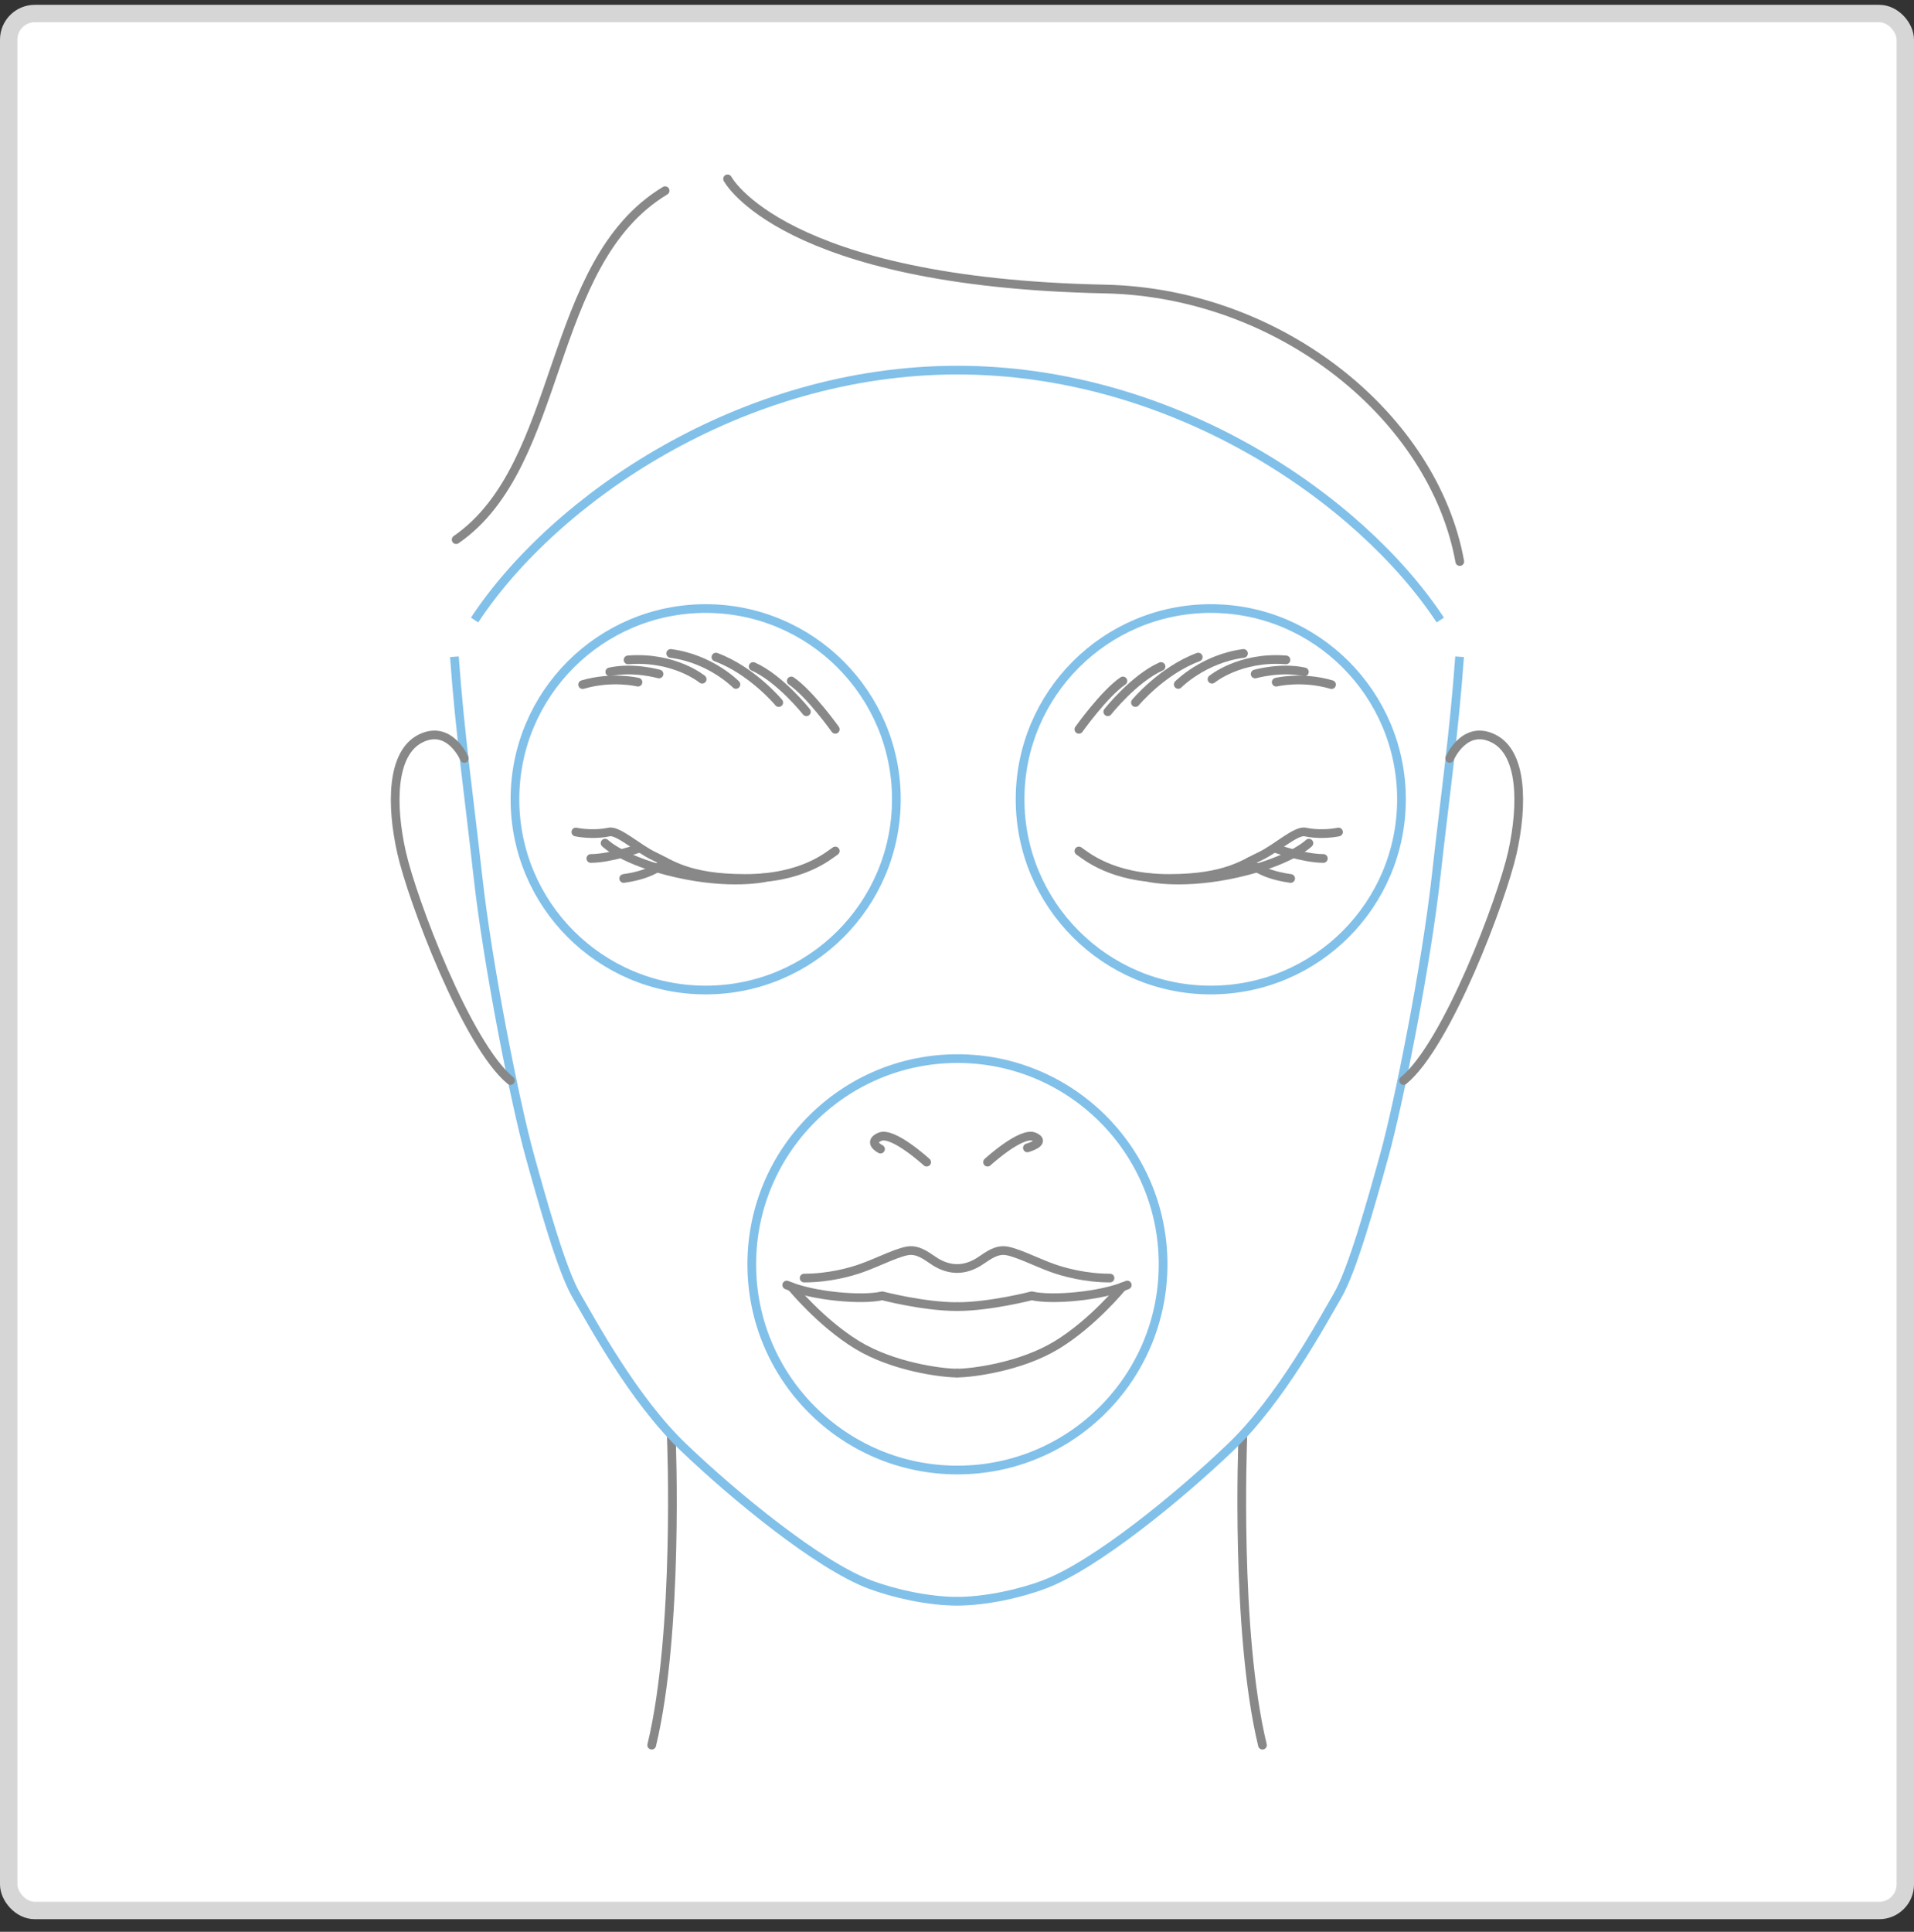 <svg width="110" height="111" viewBox="0 0 110 111" fill="none" xmlns="http://www.w3.org/2000/svg">
<rect x="0" y="0" width="110" height="111" fill="#333333" stroke="none"/>
<rect x="0.5" y="0.777" width="109" height="109" rx="1.5" fill="white" stroke="#D6D6D6"/>
<g clip-path="url(#clip0_18840_293125)">
<path d="M38.225 10.957C31.335 15.107 32.445 26.707 26.215 31.007" stroke="#888888" stroke-width="0.5" stroke-linecap="round" stroke-linejoin="round"/>
<path d="M41.815 10.277C41.815 10.277 44.935 16.227 63.495 16.607C73.635 16.817 82.405 23.997 83.895 32.267" stroke="#888888" stroke-width="0.5" stroke-linecap="round" stroke-linejoin="round"/>
<path d="M71.425 82.647C71.425 82.647 70.975 93.737 72.555 100.277" stroke="#888888" stroke-width="0.5" stroke-linecap="round" stroke-linejoin="round"/>
<path d="M48.005 41.907C48.005 41.907 46.555 39.867 45.475 39.127" stroke="#888888" stroke-width="0.5" stroke-linecap="round" stroke-linejoin="round"/>
<path d="M46.345 40.897C46.345 40.897 44.835 38.987 43.285 38.297" stroke="#888888" stroke-width="0.5" stroke-linecap="round" stroke-linejoin="round"/>
<path d="M44.755 40.367C44.755 40.367 43.225 38.527 41.145 37.757" stroke="#888888" stroke-width="0.5" stroke-linecap="round" stroke-linejoin="round"/>
<path d="M42.295 39.327C42.295 39.327 40.855 37.847 38.545 37.547" stroke="#888888" stroke-width="0.5" stroke-linecap="round" stroke-linejoin="round"/>
<path d="M40.355 39.027C40.355 39.027 38.755 37.707 36.095 37.917" stroke="#888888" stroke-width="0.5" stroke-linecap="round" stroke-linejoin="round"/>
<path d="M37.875 38.727C37.875 38.727 36.395 38.307 35.045 38.607" stroke="#888888" stroke-width="0.5" stroke-linecap="round" stroke-linejoin="round"/>
<path d="M36.665 39.197C36.665 39.197 35.185 38.837 33.485 39.337" stroke="#888888" stroke-width="0.5" stroke-linecap="round" stroke-linejoin="round"/>
<path d="M53.255 66.777C53.255 66.777 51.325 65.007 50.575 65.317C49.825 65.637 50.605 66.027 50.605 66.027" stroke="#888888" stroke-width="0.5" stroke-linecap="round" stroke-linejoin="round"/>
<path d="M46.215 73.437C47.625 73.437 48.875 73.097 49.535 72.857C50.455 72.537 51.825 71.817 52.395 71.857C52.955 71.887 53.365 72.267 53.775 72.517C54.185 72.767 54.605 72.887 54.985 72.887" stroke="#888888" stroke-width="0.5" stroke-linecap="round" stroke-linejoin="round"/>
<path d="M54.985 78.897C54.145 78.897 51.335 78.547 49.255 77.277C47.175 76.007 45.485 73.937 45.485 73.937" stroke="#888888" stroke-width="0.5" stroke-linecap="round" stroke-linejoin="round"/>
<path d="M54.985 75.077C53.085 75.077 50.705 74.457 50.705 74.457C49.565 74.727 46.705 74.487 45.215 73.837" stroke="#888888" stroke-width="0.5" stroke-linecap="round" stroke-linejoin="round"/>
<path d="M83.885 37.737C83.565 42.197 83.015 46.007 82.545 50.267C81.955 55.597 80.365 63.477 79.565 66.367C78.805 69.117 77.705 73.037 76.865 74.457C76.035 75.877 73.605 80.417 70.715 83.167C67.835 85.927 62.975 89.927 60.025 91.037C58.605 91.577 56.625 92.007 54.995 92.007" stroke="#81C0E9" stroke-width="0.5" stroke-miterlimit="10"/>
<path d="M83.315 43.577C83.315 43.577 84.165 41.597 85.835 42.437C87.505 43.267 87.525 46.237 86.925 48.967C86.315 51.697 83.165 60.037 80.665 62.087" stroke="#888888" stroke-width="0.5" stroke-linecap="round" stroke-linejoin="round"/>
<path d="M38.585 82.647C38.585 82.647 39.035 93.737 37.455 100.277" stroke="#888888" stroke-width="0.5" stroke-linecap="round" stroke-linejoin="round"/>
<path d="M26.115 37.737C26.435 42.197 26.985 46.007 27.455 50.267C28.045 55.597 29.635 63.477 30.435 66.367C31.195 69.117 32.295 73.037 33.135 74.457C33.965 75.877 36.395 80.417 39.285 83.167C42.165 85.927 47.025 89.927 49.975 91.037C51.405 91.577 53.385 92.007 55.015 92.007" stroke="#81C0E9" stroke-width="0.5" stroke-miterlimit="10"/>
<path d="M26.685 43.577C26.685 43.577 25.835 41.597 24.165 42.437C22.495 43.277 22.465 46.237 23.075 48.967C23.685 51.697 26.835 60.037 29.335 62.087" stroke="#888888" stroke-width="0.5" stroke-linecap="round" stroke-linejoin="round"/>
<path d="M62.005 41.907C62.005 41.907 63.455 39.867 64.535 39.127" stroke="#888888" stroke-width="0.5" stroke-linecap="round" stroke-linejoin="round"/>
<path d="M63.665 40.897C63.665 40.897 65.175 38.987 66.725 38.297" stroke="#888888" stroke-width="0.5" stroke-linecap="round" stroke-linejoin="round"/>
<path d="M65.255 40.367C65.255 40.367 66.785 38.527 68.865 37.757" stroke="#888888" stroke-width="0.5" stroke-linecap="round" stroke-linejoin="round"/>
<path d="M67.715 39.327C67.715 39.327 69.165 37.847 71.465 37.547" stroke="#888888" stroke-width="0.5" stroke-linecap="round" stroke-linejoin="round"/>
<path d="M69.655 39.027C69.655 39.027 71.255 37.707 73.905 37.917" stroke="#888888" stroke-width="0.5" stroke-linecap="round" stroke-linejoin="round"/>
<path d="M72.135 38.727C72.135 38.727 73.615 38.307 74.965 38.607" stroke="#888888" stroke-width="0.5" stroke-linecap="round" stroke-linejoin="round"/>
<path d="M73.345 39.197C73.345 39.197 74.825 38.837 76.525 39.337" stroke="#888888" stroke-width="0.5" stroke-linecap="round" stroke-linejoin="round"/>
<path d="M56.755 66.777C56.755 66.777 58.685 65.007 59.435 65.317C60.185 65.637 59.045 65.957 59.045 65.957" stroke="#888888" stroke-width="0.5" stroke-linecap="round" stroke-linejoin="round"/>
<path d="M63.795 73.437C62.385 73.437 61.135 73.097 60.475 72.857C59.565 72.537 58.185 71.817 57.615 71.857C57.055 71.887 56.645 72.267 56.235 72.517C55.825 72.767 55.405 72.887 55.025 72.887" stroke="#888888" stroke-width="0.5" stroke-linecap="round" stroke-linejoin="round"/>
<path d="M55.015 78.897C55.845 78.897 58.665 78.547 60.745 77.277C62.825 76.007 64.505 73.937 64.505 73.937" stroke="#888888" stroke-width="0.5" stroke-linecap="round" stroke-linejoin="round"/>
<path d="M55.015 75.077C56.905 75.077 59.295 74.457 59.295 74.457C60.425 74.727 63.295 74.487 64.785 73.837" stroke="#888888" stroke-width="0.5" stroke-linecap="round" stroke-linejoin="round"/>
<path d="M48.005 48.897C47.625 49.147 46.155 50.477 42.825 50.477C39.495 50.477 38.475 49.597 37.575 49.187C36.675 48.767 35.515 47.687 35.005 47.807C34.315 47.957 33.515 47.897 33.095 47.807" stroke="#888888" stroke-width="0.5" stroke-linecap="round" stroke-linejoin="round"/>
<path d="M43.915 50.437C43.915 50.437 41.955 50.867 38.875 50.167C35.795 49.467 34.775 48.447 34.775 48.447" stroke="#888888" stroke-width="0.5" stroke-linecap="round" stroke-linejoin="round"/>
<path d="M38.205 49.507C38.205 49.507 37.705 50.217 35.845 50.477" stroke="#888888" stroke-width="0.5" stroke-linecap="round" stroke-linejoin="round"/>
<path d="M36.745 48.737C36.745 48.737 35.075 49.327 33.955 49.327" stroke="#888888" stroke-width="0.5" stroke-linecap="round" stroke-linejoin="round"/>
<path d="M62.005 48.897C62.385 49.147 63.865 50.477 67.185 50.477C70.505 50.477 71.535 49.597 72.445 49.187C73.335 48.767 74.495 47.687 75.015 47.807C75.705 47.957 76.505 47.897 76.925 47.807" stroke="#888888" stroke-width="0.5" stroke-linecap="round" stroke-linejoin="round"/>
<path d="M66.085 50.437C66.085 50.437 68.045 50.867 71.125 50.167C74.205 49.467 75.225 48.447 75.225 48.447" stroke="#888888" stroke-width="0.5" stroke-linecap="round" stroke-linejoin="round"/>
<path d="M71.805 49.507C71.805 49.507 72.305 50.217 74.175 50.477" stroke="#888888" stroke-width="0.5" stroke-linecap="round" stroke-linejoin="round"/>
<path d="M73.265 48.737C73.265 48.737 74.935 49.327 76.055 49.327" stroke="#888888" stroke-width="0.5" stroke-linecap="round" stroke-linejoin="round"/>
<path d="M40.555 56.887C46.608 56.887 51.515 51.98 51.515 45.927C51.515 39.874 46.608 34.967 40.555 34.967C34.502 34.967 29.595 39.874 29.595 45.927C29.595 51.98 34.502 56.887 40.555 56.887Z" stroke="#81C0E9" stroke-width="0.5" stroke-miterlimit="10"/>
<path d="M55.025 84.467C61.553 84.467 66.845 79.175 66.845 72.647C66.845 66.119 61.553 60.827 55.025 60.827C48.497 60.827 43.205 66.119 43.205 72.647C43.205 79.175 48.497 84.467 55.025 84.467Z" stroke="#81C0E9" stroke-width="0.5" stroke-miterlimit="10"/>
<path d="M69.585 56.887C75.638 56.887 80.545 51.98 80.545 45.927C80.545 39.874 75.638 34.967 69.585 34.967C63.532 34.967 58.625 39.874 58.625 45.927C58.625 51.98 63.532 56.887 69.585 56.887Z" stroke="#81C0E9" stroke-width="0.5" stroke-miterlimit="10"/>
<path d="M27.275 35.627C31.845 28.697 42.555 21.267 55.025 21.267C67.495 21.267 78.205 28.697 82.775 35.627" stroke="#81C0E9" stroke-width="0.5" stroke-miterlimit="10"/>
</g>
<defs>
<clipPath id="clip0_18840_293125">
<rect width="65.07" height="90.5" fill="white" transform="translate(22.465 10.027)"/>
</clipPath>
</defs>
</svg>
